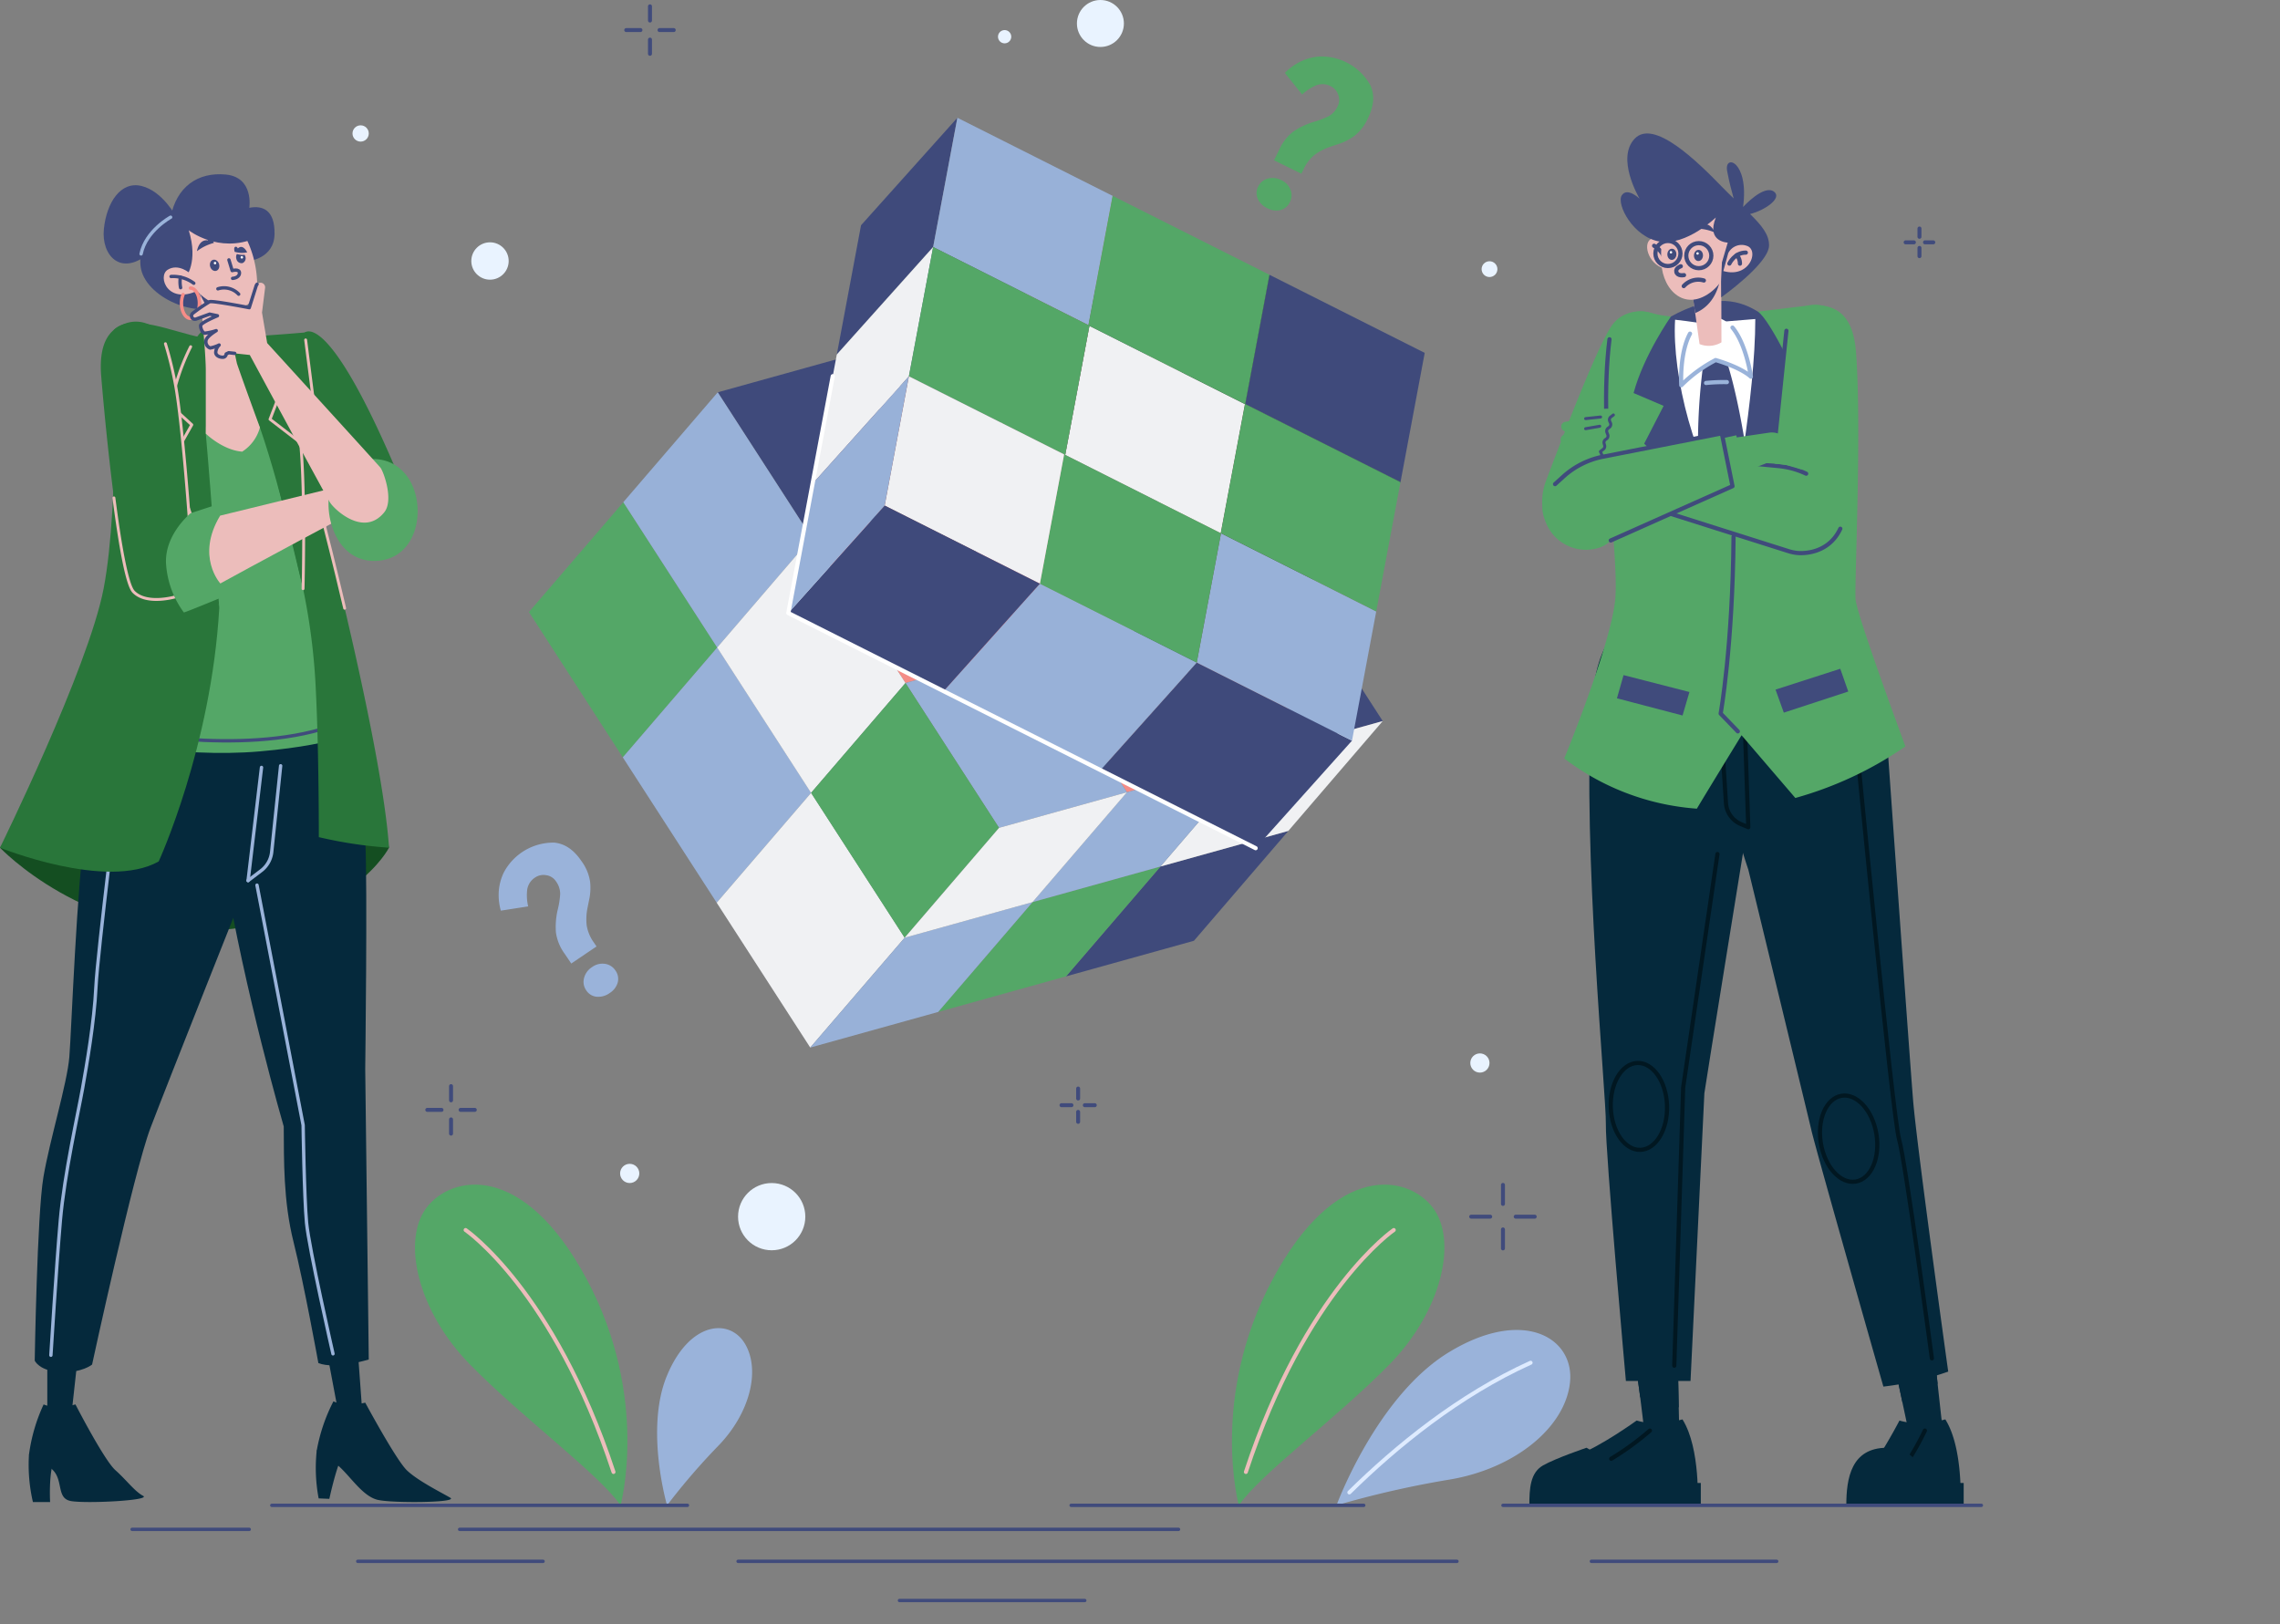 <svg xmlns="http://www.w3.org/2000/svg" xmlns:xlink="http://www.w3.org/1999/xlink" width="574" height="409" viewBox="0 0 574 409">
  <rect x="0" y="0" width="574" height="409" fill="#808080" stroke="none"/>
  <defs>
    <clipPath id="clip-path">
      <rect id="Rectangle_5697" data-name="Rectangle 5697" width="574" height="409" transform="translate(136 1070)" fill="#fff" stroke="#707070" stroke-width="1"/>
    </clipPath>
  </defs>
  <g id="Mask_Group_549" data-name="Mask Group 549" transform="translate(-136 -1070)" clip-path="url(#clip-path)">
    <g id="Solving_Problem" data-name="Solving Problem" transform="translate(109.05 990.6)">
      <g id="PLANTS" transform="translate(131.421 377.687)">
        <g id="Group_17960" data-name="Group 17960">
          <g id="Group_17956" data-name="Group 17956" transform="translate(231.998 36.595)">
            <path id="Path_9045" data-name="Path 9045" d="M395.311,490.179a242.585,242.585,0,0,1,28.491-6.49c16.458-2.764,29.073-13.131,30.288-24.416s-11.758-19.081-30.535-7.606C405.364,462.784,395.311,490.179,395.311,490.179Z" transform="translate(-395.311 -446.024)" fill="#9ab3da"/>
            <path id="Path_9046" data-name="Path 9046" d="M398.847,487.715c11.855-11.662,27.58-24.485,45.642-32.663" transform="translate(-395.617 -446.805)" fill="none" stroke="#deebff" stroke-linecap="round" stroke-linejoin="round" stroke-miterlimit="10" stroke-width="1"/>
          </g>
          <g id="Group_17957" data-name="Group 17957" transform="translate(205.681)">
            <path id="Path_9047" data-name="Path 9047" d="M368.226,486.71S360.8,459.6,376.739,429.8,410.8,403.5,417.076,411.762s2.3,26.019-11,39.547S373.685,478.809,368.226,486.71Z" transform="translate(-366.5 -405.96)" fill="#54a767"/>
            <path id="Path_9048" data-name="Path 9048" d="M407.57,418.468s-22.132,15.1-37.236,60.93" transform="translate(-366.832 -407.043)" fill="none" stroke="#ecbdbb" stroke-linecap="round" stroke-linejoin="round" stroke-miterlimit="10" stroke-width="1"/>
          </g>
          <g id="Group_17958" data-name="Group 17958" transform="translate(60.962 36.136)">
            <path id="Path_9049" data-name="Path 9049" d="M210.564,490.135A164.828,164.828,0,0,1,223.52,475.09c7.881-8.153,10.594-18.911,6.7-25.57s-14.128-5.686-19.762,8.165C205.005,471.1,210.564,490.135,210.564,490.135Z" transform="translate(-208.063 -445.521)" fill="#9ab3da"/>
          </g>
          <g id="Group_17959" data-name="Group 17959">
            <path id="Path_9050" data-name="Path 9050" d="M193.081,486.71s7.423-27.11-8.512-56.912S150.5,403.5,144.231,411.762s-2.3,26.019,11,39.547S187.622,478.809,193.081,486.71Z" transform="translate(-141.323 -405.96)" fill="#54a767"/>
            <path id="Path_9051" data-name="Path 9051" d="M155.278,418.468s22.132,15.1,37.236,60.93" transform="translate(-142.532 -407.043)" fill="none" stroke="#ecbdbb" stroke-linecap="round" stroke-linejoin="round" stroke-miterlimit="10" stroke-width="1"/>
          </g>
        </g>
      </g>
      <g id="RUBIK_x27_S_CUBE" transform="translate(160.113 109.054)">
        <g id="Group_17964" data-name="Group 17964">
          <g id="Group_17962" data-name="Group 17962" transform="translate(0 42.244)">
            <g id="Group_17961" data-name="Group 17961">
              <path id="Path_9052" data-name="Path 9052" d="M220.147,254.421l-23.775,27.667-23.636-36.6,23.775-27.668Z" transform="translate(-172.735 -163.281)" fill="#54a767"/>
              <path id="Path_9053" data-name="Path 9053" d="M292.167,167.937l23.6,36.535-32.141,8.947-23.6-36.535Z" transform="translate(-180.292 -158.962)" fill="#f2f3f5"/>
              <path id="Path_9054" data-name="Path 9054" d="M280.568,214.269l-23.59-36.533-32.206,8.958,23.639,36.6,32.2-8.967.058-.086Z" transform="translate(-177.24 -159.811)" fill="#3f4a7b"/>
              <path id="Path_9055" data-name="Path 9055" d="M351.1,194.7l-23.629-36.592-32.255,8.977,23.6,36.533-.507.141.6-.092Z" transform="translate(-183.339 -158.112)" fill="#3f4a7b"/>
              <path id="Path_9056" data-name="Path 9056" d="M246.154,224.144l-23.775,27.667-23.636-36.6,23.775-27.668Z" transform="translate(-174.987 -160.66)" fill="#98b1d8"/>
            </g>
            <path id="Path_9057" data-name="Path 9057" d="M246.017,294.483,222.241,322.15l-23.636-36.6,23.775-27.668Z" transform="translate(-174.975 -166.75)" fill="#98b1d8"/>
            <path id="Path_9058" data-name="Path 9058" d="M271.812,334.424l-23.775,27.668-23.555-36.473,23.775-27.667Z" transform="translate(-177.215 -170.219)" fill="#f0f1f3"/>
            <path id="Path_9059" data-name="Path 9059" d="M379.217,238.238l23.555,36.472-32.2,8.962L347.021,247.2Z" transform="translate(-187.824 -165.049)" fill="#3f4a7b"/>
            <path id="Path_9060" data-name="Path 9060" d="M314.984,207.148l32.252-8.978,23.636,36.6-32.2,8.962L362.231,280.2l-32.2,8.962L306.48,252.693l-32.2,8.964-23.636-36.6,32.2-8.964,23.6,36.535,32.141-8.947Z" transform="translate(-179.48 -161.58)" fill="#f48c87"/>
            <path id="Path_9061" data-name="Path 9061" d="M318.037,208l23.6,36.535-32.141,8.947-23.6-36.535Z" transform="translate(-182.532 -162.431)" fill="#98b1d8"/>
            <path id="Path_9062" data-name="Path 9062" d="M272.024,264.206l-23.775,27.667-23.636-36.6,23.775-27.668Z" transform="translate(-177.226 -164.128)" fill="#f0f1f3"/>
            <path id="Path_9063" data-name="Path 9063" d="M308.72,257.861l23.555,36.472-32.2,8.964-23.555-36.472Z" transform="translate(-181.72 -166.748)" fill="#98b1d8"/>
            <path id="Path_9064" data-name="Path 9064" d="M297.82,304.147l-23.775,27.668-23.555-36.472,23.775-27.667Z" transform="translate(-179.467 -167.597)" fill="#54a767"/>
            <path id="Path_9065" data-name="Path 9065" d="M376.744,308.444l-23.776,27.668-32.2,8.962,23.775-27.668Z" transform="translate(-185.552 -171.127)" fill="#3f4a7b"/>
            <path id="Path_9066" data-name="Path 9066" d="M341.5,318.255,317.72,345.923l-32.2,8.962L309.3,327.218Z" transform="translate(-182.5 -171.976)" fill="#54a767"/>
            <path id="Path_9067" data-name="Path 9067" d="M306.247,328.067l-23.775,27.668-32.2,8.964,23.775-27.668Z" transform="translate(-179.448 -172.826)" fill="#98b1d8"/>
            <path id="Path_9068" data-name="Path 9068" d="M402.751,278.167l-23.776,27.668-32.2,8.962,23.775-27.668Z" transform="translate(-187.803 -168.506)" fill="#f0f1f3"/>
            <path id="Path_9069" data-name="Path 9069" d="M367.5,287.978l-23.775,27.668-32.2,8.962,23.775-27.668Z" transform="translate(-184.752 -169.355)" fill="#98b1d8"/>
            <path id="Path_9070" data-name="Path 9070" d="M332.254,297.79,308.48,325.458l-32.2,8.964,23.775-27.668Z" transform="translate(-181.699 -170.205)" fill="#f0f1f3"/>
          </g>
          <g id="Group_17963" data-name="Group 17963" transform="translate(65.3)">
            <path id="Path_9071" data-name="Path 9071" d="M376.261,155.147l39.082,19.665-6.1,32.547-39.082-19.666Z" transform="translate(-255.127 -115.611)" fill="#3f4a7b"/>
            <path id="Path_9072" data-name="Path 9072" d="M367.858,187.694l-24.251,27.064,6.1-32.547,24.252-27.064Z" transform="translate(-252.829 -115.611)" fill="#21263f"/>
            <path id="Path_9073" data-name="Path 9073" d="M406.94,210.445l-24.251,27.064-39.082-19.666,24.251-27.064Z" transform="translate(-252.829 -118.696)" fill="#272e4b"/>
            <path id="Path_9074" data-name="Path 9074" d="M364.062,188.936,339.81,216l-39.149-19.7,24.251-27.064Z" transform="translate(-249.111 -116.831)" fill="#965653"/>
            <path id="Path_9075" data-name="Path 9075" d="M324.627,165.94,300.376,193l6.1-32.547,24.252-27.064Z" transform="translate(-249.086 -113.728)" fill="#f48c87"/>
            <path id="Path_9076" data-name="Path 9076" d="M281.841,144.411,257.59,171.476l6.1-32.547,24.251-27.064Z" transform="translate(-245.382 -111.864)" fill="#3f4a7b"/>
            <path id="Path_9077" data-name="Path 9077" d="M290.244,111.864l39.082,19.666-6.1,32.547L284.14,144.411Z" transform="translate(-247.68 -111.864)" fill="#98b1d8"/>
            <path id="Path_9078" data-name="Path 9078" d="M320.923,167.161l-24.251,27.064L257.59,174.56,281.841,147.5Z" transform="translate(-245.382 -114.949)" fill="#5e6d85"/>
            <path id="Path_9079" data-name="Path 9079" d="M400.258,246.076l-24.252,27.064-39.082-19.665,24.252-27.064Z" transform="translate(-252.25 -121.781)" fill="#965653"/>
            <path id="Path_9080" data-name="Path 9080" d="M361.1,223.294,336.85,250.358l6.093-32.49L367.195,190.8Z" transform="translate(-252.244 -118.698)" fill="#f48c87"/>
            <path id="Path_9081" data-name="Path 9081" d="M357.392,224.506,333.14,251.571l-39.149-19.7,24.251-27.064Z" transform="translate(-248.533 -119.911)" fill="#939495"/>
            <path id="Path_9082" data-name="Path 9082" d="M326.634,169.237l39.149,19.7-6.093,32.49-39.15-19.7Z" transform="translate(-250.832 -116.831)" fill="#f0f1f3"/>
            <path id="Path_9083" data-name="Path 9083" d="M318.242,201.727l-24.251,27.064,6.093-32.49,24.251-27.064Z" transform="translate(-248.533 -116.831)" fill="#7c7c7d"/>
            <path id="Path_9084" data-name="Path 9084" d="M314.24,202.793l-24.251,27.064-39.082-19.665,24.251-27.064Z" transform="translate(-244.803 -118.034)" fill="#965653"/>
            <path id="Path_9085" data-name="Path 9085" d="M275.159,180.043l-24.251,27.064,6.1-32.547L281.263,147.5Z" transform="translate(-244.803 -114.949)" fill="#f0f1f3"/>
            <path id="Path_9086" data-name="Path 9086" d="M393.574,281.715l-24.252,27.064-39.081-19.665,24.251-27.064Z" transform="translate(-251.671 -124.867)" fill="#3f4a7b"/>
            <path id="Path_9087" data-name="Path 9087" d="M354.493,258.964l-24.251,27.064,6.1-32.553L360.6,226.411Z" transform="translate(-251.671 -121.781)" fill="#4f5c70"/>
            <path id="Path_9088" data-name="Path 9088" d="M362.9,226.411l39.081,19.665-6.105,32.553-39.082-19.665Z" transform="translate(-253.97 -121.781)" fill="#98b1d8"/>
            <path id="Path_9089" data-name="Path 9089" d="M350.75,260.166,326.5,287.231,287.01,267.36,311.261,240.3Z" transform="translate(-247.929 -122.983)" fill="#98b1d8"/>
            <path id="Path_9090" data-name="Path 9090" d="M311.261,237.211,287.01,264.275l6.105-32.553,24.251-27.064Z" transform="translate(-247.929 -119.898)" fill="#f48c87"/>
            <path id="Path_9091" data-name="Path 9091" d="M322.643,165.94l6.1-32.547,39.489,19.87-6.1,32.547,39.082,19.666-6.1,32.547-39.081-19.665-6.105,32.553-39.488-19.87,6.1-32.553-39.082-19.665,6.1-32.547Zm39.41,19.893-39.149-19.7-6.093,32.49,39.15,19.7,6.093-32.49" transform="translate(-247.102 -113.728)" fill="#54a767"/>
            <path id="Path_9092" data-name="Path 9092" d="M276.879,183.128l39.082,19.665-6.1,32.553-39.081-19.666Z" transform="translate(-246.523 -118.034)" fill="#f0f1f3"/>
            <path id="Path_9093" data-name="Path 9093" d="M307.557,238.432,283.306,265.5l-39.082-19.666,24.251-27.064Z" transform="translate(-244.224 -121.119)" fill="#3f4a7b"/>
            <path id="Path_9094" data-name="Path 9094" d="M268.476,215.681l-24.251,27.064,6.1-32.553,24.251-27.064Z" transform="translate(-244.224 -118.034)" fill="#98b1d8"/>
          </g>
          <path id="Path_9095" data-name="Path 9095" d="M361.875,301.944l-117.651-59.2L255.409,183.1" transform="translate(-178.924 -118.031)" fill="none" stroke="#fff" stroke-linecap="round" stroke-linejoin="round" stroke-miterlimit="10" stroke-width="1.051"/>
        </g>
      </g>
      <g id="ORNAMENT_13" transform="translate(212.761 377.285)">
        <circle id="Ellipse_7" data-name="Ellipse 7" cx="8.465" cy="8.465" r="8.465" fill="#e9f3ff"/>
      </g>
      <g id="ORNAMENT_12" transform="translate(183.063 372.448)">
        <circle id="Ellipse_8" data-name="Ellipse 8" cx="2.418" cy="2.418" r="2.418" fill="#e9f3ff"/>
      </g>
      <g id="ORNAMENT_11" transform="translate(397.104 344.642)">
        <circle id="Ellipse_9" data-name="Ellipse 9" cx="2.418" cy="2.418" r="2.418" fill="#e9f3ff"/>
      </g>
      <g id="ORNAMENT_10" transform="translate(298.071 79.401)">
        <circle id="Ellipse_10" data-name="Ellipse 10" cx="5.912" cy="5.912" r="5.912" fill="#e9f3ff"/>
      </g>
      <g id="ORNAMENT_9" transform="translate(399.953 145.181)">
        <circle id="Ellipse_11" data-name="Ellipse 11" cx="1.988" cy="1.988" r="1.988" fill="#e9f3ff"/>
      </g>
      <g id="ORNAMENT_8" transform="translate(278.198 86.972)">
        <circle id="Ellipse_12" data-name="Ellipse 12" cx="1.671" cy="1.671" r="1.671" fill="#e9f3ff"/>
      </g>
      <g id="ORNAMENT_7" transform="translate(145.605 140.415)">
        <circle id="Ellipse_13" data-name="Ellipse 13" cx="4.703" cy="4.703" r="4.703" fill="#e9f3ff"/>
      </g>
      <g id="ORNAMENT_6" transform="translate(184.608 80.993)">
        <g id="Group_17965" data-name="Group 17965">
          <line id="Line_1" data-name="Line 1" y2="3.578" transform="translate(5.979)" fill="none" stroke="#404b7c" stroke-linecap="round" stroke-linejoin="round" stroke-miterlimit="10" stroke-width="1"/>
          <line id="Line_2" data-name="Line 2" x1="3.578" transform="translate(8.38 5.979)" fill="none" stroke="#404b7c" stroke-linecap="round" stroke-linejoin="round" stroke-miterlimit="10" stroke-width="1"/>
          <line id="Line_3" data-name="Line 3" y1="3.578" transform="translate(5.979 8.38)" fill="none" stroke="#404b7c" stroke-linecap="round" stroke-linejoin="round" stroke-miterlimit="10" stroke-width="1"/>
          <line id="Line_4" data-name="Line 4" x2="3.578" transform="translate(0 5.979)" fill="none" stroke="#404b7c" stroke-linecap="round" stroke-linejoin="round" stroke-miterlimit="10" stroke-width="1"/>
        </g>
      </g>
      <g id="ORNAMENT_5" transform="translate(294.186 353.493)">
        <g id="Group_17966" data-name="Group 17966">
          <line id="Line_5" data-name="Line 5" y2="2.507" transform="translate(4.19)" fill="none" stroke="#404b7c" stroke-linecap="round" stroke-linejoin="round" stroke-miterlimit="10" stroke-width="1"/>
          <line id="Line_6" data-name="Line 6" x1="2.507" transform="translate(5.873 4.19)" fill="none" stroke="#404b7c" stroke-linecap="round" stroke-linejoin="round" stroke-miterlimit="10" stroke-width="1"/>
          <line id="Line_7" data-name="Line 7" y1="2.507" transform="translate(4.19 5.873)" fill="none" stroke="#404b7c" stroke-linecap="round" stroke-linejoin="round" stroke-miterlimit="10" stroke-width="1"/>
          <line id="Line_8" data-name="Line 8" x2="2.507" transform="translate(0 4.19)" fill="none" stroke="#404b7c" stroke-linecap="round" stroke-linejoin="round" stroke-miterlimit="10" stroke-width="1"/>
        </g>
      </g>
      <g id="ORNAMENT_4" transform="translate(134.523 352.883)">
        <g id="Group_17967" data-name="Group 17967">
          <line id="Line_9" data-name="Line 9" y2="3.578" transform="translate(5.979)" fill="none" stroke="#404b7c" stroke-linecap="round" stroke-linejoin="round" stroke-miterlimit="10" stroke-width="1"/>
          <line id="Line_10" data-name="Line 10" x1="3.578" transform="translate(8.38 5.979)" fill="none" stroke="#404b7c" stroke-linecap="round" stroke-linejoin="round" stroke-miterlimit="10" stroke-width="1"/>
          <line id="Line_11" data-name="Line 11" y1="3.578" transform="translate(5.979 8.38)" fill="none" stroke="#404b7c" stroke-linecap="round" stroke-linejoin="round" stroke-miterlimit="10" stroke-width="1"/>
          <line id="Line_12" data-name="Line 12" x2="3.578" transform="translate(0 5.979)" fill="none" stroke="#404b7c" stroke-linecap="round" stroke-linejoin="round" stroke-miterlimit="10" stroke-width="1"/>
        </g>
      </g>
      <g id="ORNAMENT_3" transform="translate(397.33 377.754)">
        <g id="Group_17968" data-name="Group 17968">
          <line id="Line_13" data-name="Line 13" y2="4.785" transform="translate(7.996)" fill="none" stroke="#404b7c" stroke-linecap="round" stroke-linejoin="round" stroke-miterlimit="10" stroke-width="1"/>
          <line id="Line_14" data-name="Line 14" x1="4.785" transform="translate(11.206 7.996)" fill="none" stroke="#404b7c" stroke-linecap="round" stroke-linejoin="round" stroke-miterlimit="10" stroke-width="1"/>
          <line id="Line_15" data-name="Line 15" y1="4.785" transform="translate(7.996 11.206)" fill="none" stroke="#404b7c" stroke-linecap="round" stroke-linejoin="round" stroke-miterlimit="10" stroke-width="1"/>
          <line id="Line_16" data-name="Line 16" x2="4.785" transform="translate(0 7.996)" fill="none" stroke="#404b7c" stroke-linecap="round" stroke-linejoin="round" stroke-miterlimit="10" stroke-width="1"/>
        </g>
      </g>
      <g id="ORNAMENT_2" transform="translate(506.704 136.943)">
        <g id="Group_17969" data-name="Group 17969">
          <line id="Line_17" data-name="Line 17" y2="2.082" transform="translate(3.479)" fill="none" stroke="#404b7c" stroke-linecap="round" stroke-linejoin="round" stroke-miterlimit="10" stroke-width="1"/>
          <line id="Line_18" data-name="Line 18" x1="2.082" transform="translate(4.875 3.479)" fill="none" stroke="#404b7c" stroke-linecap="round" stroke-linejoin="round" stroke-miterlimit="10" stroke-width="1"/>
          <line id="Line_19" data-name="Line 19" y1="2.082" transform="translate(3.479 4.876)" fill="none" stroke="#404b7c" stroke-linecap="round" stroke-linejoin="round" stroke-miterlimit="10" stroke-width="1"/>
          <line id="Line_20" data-name="Line 20" x2="2.082" transform="translate(0 3.479)" fill="none" stroke="#404b7c" stroke-linecap="round" stroke-linejoin="round" stroke-miterlimit="10" stroke-width="1"/>
        </g>
      </g>
      <g id="ORNAMENT_1" transform="translate(115.693 110.957)">
        <circle id="Ellipse_14" data-name="Ellipse 14" cx="2.049" cy="2.049" r="2.049" fill="#e9f3ff"/>
      </g>
      <g id="QUESTION_MARK_2" transform="translate(152.497 291.527)">
        <g id="Group_17970" data-name="Group 17970">
          <path id="Path_9096" data-name="Path 9096" d="M181.041,339.706a11.913,11.913,0,0,1-2.241-5.47,19.121,19.121,0,0,1,.409-5.471,21.477,21.477,0,0,0,.667-4.156,5.313,5.313,0,0,0-1.031-3.144,3.5,3.5,0,0,0-2.5-1.589,3.733,3.733,0,0,0-2.712.542,4.4,4.4,0,0,0-2.051,3.039,12.034,12.034,0,0,0,.24,4.274l-6.885,1.074a14.4,14.4,0,0,1-.544-4.329,12.956,12.956,0,0,1,1.338-5.371,14.117,14.117,0,0,1,12.617-7.432q3.981.356,6.867,4.628a11.619,11.619,0,0,1,2.2,5.266,14.231,14.231,0,0,1-.167,4.115q-.367,1.807-.472,2.339a14.588,14.588,0,0,0-.231,4.457,10.16,10.16,0,0,0,1.837,4.385l.646.956-6.361,4.3Zm8.006,10.775a3.52,3.52,0,0,1-2.626-1.635,3.674,3.674,0,0,1-.529-3.084,4.638,4.638,0,0,1,2.015-2.751,4.437,4.437,0,0,1,3.258-.811,3.745,3.745,0,0,1,2.619,1.672,3.594,3.594,0,0,1,.583,3.016,4.628,4.628,0,0,1-2.039,2.667A4.836,4.836,0,0,1,189.047,350.481Z" transform="translate(-164.397 -311.633)" fill="#9ab3da"/>
        </g>
      </g>
      <g id="QUESTION_MARK_1" transform="translate(343.294 93.589)">
        <g id="Group_17971" data-name="Group 17971">
          <path id="Path_9097" data-name="Path 9097" d="M378.949,118.5a11.913,11.913,0,0,1,3.631-4.664,19.123,19.123,0,0,1,4.95-2.367,21.474,21.474,0,0,0,3.937-1.489,5.313,5.313,0,0,0,2.215-2.458,3.5,3.5,0,0,0,.138-2.955A3.733,3.733,0,0,0,392,102.48a4.4,4.4,0,0,0-3.657-.268,12.034,12.034,0,0,0-3.588,2.333L380.4,99.106a14.4,14.4,0,0,1,3.485-2.625,12.957,12.957,0,0,1,5.325-1.511,14.117,14.117,0,0,1,12.723,7.249q1.671,3.631-.6,8.259a11.619,11.619,0,0,1-3.474,4.527,14.23,14.23,0,0,1-3.653,1.9q-1.75.581-2.264.754a14.588,14.588,0,0,0-3.982,2.016,10.161,10.161,0,0,0-2.891,3.774l-.508,1.036-6.892-3.382Zm-5.366,12.3a3.52,3.52,0,0,1,.113-3.092,3.674,3.674,0,0,1,2.412-1.993,4.638,4.638,0,0,1,3.388.38,4.437,4.437,0,0,1,2.324,2.423,3.745,3.745,0,0,1-.148,3.1,3.594,3.594,0,0,1-2.326,2.006,4.628,4.628,0,0,1-3.328-.442A4.836,4.836,0,0,1,373.583,130.8Z" transform="translate(-373.278 -94.933)" fill="#54a767"/>
        </g>
      </g>
      <g id="WOMAN_BACK_SHIRT" transform="translate(26.95 255.424)">
        <path id="Path_9098" data-name="Path 9098" d="M26.95,309.529s21.781,23.023,55.2,20.713,42.734-20.713,42.734-20.713L116.8,272.108l-68.028,8.656Z" transform="translate(-26.95 -272.108)" fill="#144e21"/>
      </g>
      <g id="WOMAN_RIGHT_LEG_1_" transform="translate(80.962 247.267)">
        <g id="Group_17975" data-name="Group 17975" transform="translate(0)">
          <g id="Group_17973" data-name="Group 17973" transform="translate(25.467 173.565)">
            <path id="Path_9099" data-name="Path 9099" d="M124.946,453.225l.975,13.317a8.225,8.225,0,0,1-6.187-.225l-2.467-13.123Z" transform="translate(-114.249 -453.194)" fill="#05293c"/>
            <g id="Group_17972" data-name="Group 17972" transform="translate(0 11.411)">
              <path id="Path_9100" data-name="Path 9100" d="M114.205,479.266a41.314,41.314,0,0,0,.5,11.909l2.693.114s1.537-7.2,3.058-10.371S115.633,476.475,114.205,479.266Z" transform="translate(-113.963 -466.728)" fill="#05293c"/>
              <path id="Path_9101" data-name="Path 9101" d="M118.456,465.686s2.862,1.585,8,.338c0,0,7.718,14.352,10.457,17.011s8.854,5.691,10.959,6.936-14.393,1.4-18.211.542-6.844-5.838-9.965-8.59a21.49,21.49,0,0,0-5.47-3.7A43.533,43.533,0,0,1,118.456,465.686Z" transform="translate(-113.986 -465.686)" fill="#05293c"/>
            </g>
          </g>
          <g id="Group_17974" data-name="Group 17974">
            <path id="Path_9102" data-name="Path 9102" d="M115.434,270.661s8.024,25.5,8.6,36.361-.019,57.446-.019,57.446l.89,73.156s-8.416,2.613-12.686.9c0,0-3.626-20.042-6.238-30.435s-2.417-20.649-2.48-29.13c0,0-9.933-34.188-14.909-64.77s-2.834-48.043,8.962-50.587S115.434,270.661,115.434,270.661Z" transform="translate(-86.081 -263.178)" fill="#05293c"/>
            <path id="Path_9103" data-name="Path 9103" d="M116.912,441.413s-6.058-26.579-6.657-33.021-.859-24.552-.859-24.552L97.782,323.4" transform="translate(-87.094 -268.391)" fill="none" stroke="#9ab3da" stroke-linecap="round" stroke-linejoin="round" stroke-miterlimit="10" stroke-width="0.847"/>
          </g>
        </g>
      </g>
      <g id="WOMAN_LEFT_LEG" transform="translate(34.124 249.565)">
        <g id="Group_17980" data-name="Group 17980" transform="translate(0)">
          <g id="Group_17977" data-name="Group 17977" transform="translate(0 171.063)">
            <path id="Path_9104" data-name="Path 9104" d="M47.611,453.894l-1.464,13.321a6.158,6.158,0,0,1-6.16,0V452.97Z" transform="translate(-35.253 -452.97)" fill="#05293c"/>
            <g id="Group_17976" data-name="Group 17976" transform="translate(0 12.397)">
              <path id="Path_9105" data-name="Path 9105" d="M34.919,480.293a41.314,41.314,0,0,0,1,11.877h4.326s-.4-7.257.987-10.491S36.228,477.444,34.919,480.293Z" transform="translate(-34.804 -467.588)" fill="#05293c"/>
              <path id="Path_9106" data-name="Path 9106" d="M38.626,466.542s2.926,1.463,8.008,0c0,0,7.2,14.014,10.052,16.555s4.823,5.313,6.979,6.468-14.322,2-18.172,1.309-1.708-5.544-4.942-8.162a21.49,21.49,0,0,0-5.621-3.465A43.533,43.533,0,0,1,38.626,466.542Z" transform="translate(-34.815 -466.542)" fill="#05293c"/>
            </g>
          </g>
          <g id="Group_17979" data-name="Group 17979" transform="translate(1.567)">
            <path id="Path_9107" data-name="Path 9107" d="M93.546,290.206l-3.307,27.054S69.891,368.4,65.663,379.535s-14.7,59.583-14.7,59.583-2.569,2.149-7.952,1.893-6.492-2.887-6.492-2.887.59-36.819,2.193-46.224,5.973-23.536,6.521-30.216,1.827-43.389,4.165-58.541,10.6-38.3,27.1-37.425S94.86,279.454,93.546,290.206Z" transform="translate(-36.52 -265.694)" fill="#05293c"/>
            <path id="Path_9108" data-name="Path 9108" d="M58.444,291.867s-5.712,45.672-6.128,54.44S50,365.931,48.943,371.893s-4.567,21.521-5.583,33.19-2.382,33.959-2.382,33.959" transform="translate(-36.906 -267.96)" fill="none" stroke="#9ab3da" stroke-linecap="round" stroke-linejoin="round" stroke-miterlimit="10" stroke-width="0.847"/>
            <g id="Group_17978" data-name="Group 17978" transform="translate(53.719 22.662)">
              <path id="Path_9109" data-name="Path 9109" d="M103.524,290.5l-2.252,21.7a6.781,6.781,0,0,1-2.645,4.7l-3.3,2.5" transform="translate(-95.331 -290.504)" fill="none" stroke="#9ab3da" stroke-linecap="round" stroke-linejoin="round" stroke-miterlimit="10" stroke-width="0.847"/>
              <line id="Line_21" data-name="Line 21" x1="3.375" y2="28.496" transform="translate(0 0.407)" fill="none" stroke="#9ab3da" stroke-linecap="round" stroke-linejoin="round" stroke-miterlimit="10" stroke-width="0.847"/>
            </g>
          </g>
        </g>
      </g>
      <g id="WOMAN_UPPER_ARM" transform="translate(101.747 162.841)">
        <g id="Group_17981" data-name="Group 17981" transform="translate(0)">
          <path id="Path_9110" data-name="Path 9110" d="M110.435,171.32s5.4-7.877,23.589,34.948l3.149,8.215a10.179,10.179,0,0,1-.006,7.621c-1.6,3.753-5.3,5.929-10.239,5.847a6.762,6.762,0,0,1-1.086-.1c-3.884-.706-7.949-7.343-13.9-24.693A56.049,56.049,0,0,1,110.435,171.32Z" transform="translate(-108.837 -170.75)" fill="#29763a"/>
        </g>
      </g>
      <g id="WOMAN_BODY" transform="translate(26.95 160.71)">
        <g id="Group_17985" data-name="Group 17985">
          <g id="Group_17982" data-name="Group 17982" transform="translate(21.684 4.279)">
            <path id="Path_9111" data-name="Path 9111" d="M84.2,173.1,67.341,187.77s-17.325,85.7-16.632,85.7,22.96,5.058,43.735,3.234c21.332-1.873,25.353-5.747,25.353-5.747l-11.108-58.932-2.194-27.257Z" transform="translate(-50.689 -173.101)" fill="#54a767"/>
            <path id="Path_9112" data-name="Path 9112" d="M61.585,280.846s34.285,6.727,55.69-2.975" transform="translate(-51.632 -182.172)" fill="none" stroke="#404b7c" stroke-linecap="round" stroke-linejoin="round" stroke-miterlimit="10" stroke-width="0.847"/>
          </g>
          <path id="Path_9113" data-name="Path 9113" d="M82.148,240.262C80.143,275.216,66.9,304.017,66.9,304.017c-13.093,7.392-39.953-3.465-39.953-3.465s22.183-45.033,26.086-65.218c4.193-21.685,2.593-65.184,2.593-65.184,4.456-4.3,14.934.589,21.918,1.894-.416,4.315-1.95,22.176-.407,34.954C78.914,221.625,82.148,240.262,82.148,240.262Z" transform="translate(-26.95 -168.416)" fill="#29763a"/>
          <g id="Group_17983" data-name="Group 17983" transform="translate(59.241 2.368)">
            <path id="Path_9114" data-name="Path 9114" d="M91.806,172.269s8.47-.423,17.938-1.26l1.7,17.042s4.851,16.17,5.082,19.057-2.194,12.936-2.194,12.936,14.553,56.247,16.17,80.733a109.073,109.073,0,0,1-17.671-2.656s.038-20.982-.731-36.536a159.824,159.824,0,0,0-3.234-26.025S100.083,198.907,98,191.207,91.806,172.269,91.806,172.269Z" transform="translate(-91.806 -171.008)" fill="#29763a"/>
            <path id="Path_9115" data-name="Path 9115" d="M111.19,173.1l1.929,15.13s4.851,16.17,5.082,19.057-2.194,12.936-2.194,12.936,2.213,8.553,5.009,20.441" transform="translate(-93.484 -171.19)" fill="none" stroke="#ecbdbb" stroke-linecap="round" stroke-linejoin="round" stroke-miterlimit="10" stroke-width="0.727"/>
          </g>
          <g id="Group_17984" data-name="Group 17984" transform="translate(43.071 0.55)">
            <path id="Path_9116" data-name="Path 9116" d="M84.537,169.09c-4.655.729-8.7,11.088-10.433,20.251l5.217,4.774-5.217,9.24s7.815,19.558,12.127,36.959c0,0-2-28.335-3.388-43.966.27-16.054,7.661-16.639,13.629-1.54,5.775,16.709,10.857,40.578,10.857,40.578s.616-23.87-.616-36.728l-7.7-5.929,2.31-6.006S93.391,167.7,84.537,169.09Z" transform="translate(-74.103 -169.018)" fill="#29763a"/>
            <path id="Path_9117" data-name="Path 9117" d="M109.275,235.969s.616-23.87-.616-36.728l-7.7-5.929,2.31-6.006a57.733,57.733,0,0,0-6.678-11.555" transform="translate(-76.05 -169.601)" fill="none" stroke="#ecbdbb" stroke-linecap="round" stroke-linejoin="round" stroke-miterlimit="10" stroke-width="0.727"/>
            <path id="Path_9118" data-name="Path 9118" d="M79.034,174.975A53.815,53.815,0,0,0,74.1,189.857l5.217,4.774L74.1,203.87s5.967,14.932,10.35,30.311" transform="translate(-74.103 -169.534)" fill="none" stroke="#ecbdbb" stroke-linecap="round" stroke-linejoin="round" stroke-miterlimit="10" stroke-width="0.727"/>
          </g>
        </g>
      </g>
      <g id="WOMAN_HAIR" transform="translate(53.036 123.272)">
        <g id="Group_17986" data-name="Group 17986">
          <path id="Path_9119" data-name="Path 9119" d="M73.764,138.4s-3.349-6.41-8.662-7.738-8.836,4.158-9.529,10.8,4.257,12.27,11.608,5.948C72.955,142.441,73.764,138.4,73.764,138.4Z" transform="translate(-55.508 -127.692)" fill="#404b7c"/>
          <path id="Path_9120" data-name="Path 9120" d="M73.253,138.252s-8.489,4.62-7.565,12.358,14.437,13.744,21.714,9.355,5.486-10.684,5.486-10.684,6.41-.577,6.526-6.757-3.061-7.276-6.352-6.641c0,0,1.213-7.681-5.89-8.374S74.7,130.629,73.253,138.252Z" transform="translate(-56.384 -127.43)" fill="#404b7c"/>
          <path id="Path_9121" data-name="Path 9121" d="M73.272,139.277s-6.24,3.4-7.438,9.242" transform="translate(-56.402 -128.456)" fill="none" stroke="#9ab3da" stroke-linecap="round" stroke-linejoin="round" stroke-miterlimit="10" stroke-width="0.847"/>
        </g>
      </g>
      <g id="WOMAN_NECK" transform="translate(77.14 151.938)">
        <g id="Group_17987" data-name="Group 17987">
          <path id="Path_9122" data-name="Path 9122" d="M97.143,193.924A10.463,10.463,0,0,1,92.68,200c-4.925-.379-9.166-4.537-9.166-4.537V179.215c-.055-4.426-1.081-15.079-1.469-18.96-.092-.906-.148-1.441-.148-1.441l7.623,1.626s.166,3.594.48,7.6a56.047,56.047,0,0,0,1.368,9.794C92.606,181.525,97.143,193.924,97.143,193.924Z" transform="translate(-81.897 -158.813)" fill="#ecbdbb"/>
          <path id="Path_9123" data-name="Path 9123" d="M90,168.034c-4.389-1.358-6.736-4.906-7.955-7.78-.092-.906-.148-1.441-.148-1.441l7.623,1.626S89.687,164.034,90,168.034Z" transform="translate(-81.897 -158.813)" fill="#404b7c"/>
        </g>
      </g>
      <g id="WOMAN_HEAD" transform="translate(67.164 131.112)">
        <g id="Group_17990" data-name="Group 17990" transform="translate(0 0)">
          <path id="Path_9124" data-name="Path 9124" d="M92.324,143.074a27.012,27.012,0,0,1,3.523,12.358c.173,6.988-5.371,7.738-10.972,5.371s-9.067-10.395-9.067-10.395-2.541-6.93,2.137-10.106A10.126,10.126,0,0,1,92.324,143.074Z" transform="translate(-71.334 -136.223)" fill="#ecbdbb"/>
          <path id="Path_9125" data-name="Path 9125" d="M78.279,142.286s7.45,5.89,16.689,2.021c0,0-6.814-12.82-17.671-6.583s-5.659,15.015.231,16.4C77.528,154.125,80.762,150.314,78.279,142.286Z" transform="translate(-70.975 -136.013)" fill="#404b7c"/>
          <g id="Group_17989" data-name="Group 17989" transform="translate(1.009 15.635)">
            <g id="Group_17988" data-name="Group 17988">
              <path id="Path_9126" data-name="Path 9126" d="M81.435,158.552,78.7,154.625s-2.887-2.618-5.621-.924S73.235,163.057,81.435,158.552Z" transform="translate(-72.08 -153.131)" fill="#ecbdbb"/>
              <path id="Path_9127" data-name="Path 9127" d="M74.1,155.619a8.72,8.72,0,0,1,5.717,1.7" transform="translate(-72.255 -153.345)" fill="none" stroke="#404b7c" stroke-linecap="round" stroke-linejoin="round" stroke-miterlimit="10" stroke-width="0.847"/>
              <path id="Path_9128" data-name="Path 9128" d="M76.714,158.452a7.9,7.9,0,0,1-.058-2.641" transform="translate(-72.469 -153.363)" fill="none" stroke="#404b7c" stroke-linecap="round" stroke-linejoin="round" stroke-miterlimit="10" stroke-width="0.847"/>
            </g>
            <path id="Path_9129" data-name="Path 9129" d="M79.222,158.813c1.244,0,2.252,1.706,2.252,3.811s-1.008,3.811-2.252,3.811-2.252-1.706-2.252-3.811a5.77,5.77,0,0,1,.406-2.184" transform="translate(-72.503 -153.623)" fill="none" stroke="#f68d88" stroke-linecap="round" stroke-linejoin="round" stroke-miterlimit="10" stroke-width="0.847"/>
          </g>
        </g>
      </g>
      <g id="WOMAN_FACE" transform="translate(76.529 139.106)">
        <g id="Group_17993" data-name="Group 17993" transform="translate(0)">
          <path id="Path_9130" data-name="Path 9130" d="M81.228,148.314s.441-3.08,2.784-2.729c0,0-.143-.62.379-.806s1.114,1.443,1.114,1.443A11.973,11.973,0,0,0,81.228,148.314Z" transform="translate(-81.228 -144.764)" fill="#404b7c"/>
          <path id="Path_9131" data-name="Path 9131" d="M94.768,148.825s-1.037-2.239-2.35-.979c0,0-.2-.485-.56-.43-.617.095-.238,1.277-.238,1.277A6.275,6.275,0,0,0,94.768,148.825Z" transform="translate(-82.118 -144.994)" fill="#404b7c"/>
          <g id="Group_17991" data-name="Group 17991" transform="translate(2.924 5.389)">
            <ellipse id="Ellipse_15" data-name="Ellipse 15" cx="1.168" cy="1.444" rx="1.168" ry="1.444" transform="matrix(0.959, -0.282, 0.282, 0.959, 0, 0.659)" fill="#404b7c"/>
            <circle id="Ellipse_16" data-name="Ellipse 16" cx="0.311" cy="0.311" r="0.311" transform="translate(1.319 0.841)" fill="#fff"/>
          </g>
          <g id="Group_17992" data-name="Group 17992" transform="translate(9.864 4.24)">
            <path id="Path_9132" data-name="Path 9132" d="M93.625,151.712a1.317,1.317,0,0,1-1.524-1.055,1.554,1.554,0,0,1,.127-1.25,4.479,4.479,0,0,0,1.934.2,1.657,1.657,0,0,1,.176.4A1.324,1.324,0,0,1,93.625,151.712Z" transform="translate(-92.027 -149.407)" fill="#404b7c"/>
            <circle id="Ellipse_17" data-name="Ellipse 17" cx="0.311" cy="0.311" r="0.311" transform="translate(1.128 0.541)" fill="#fff"/>
          </g>
          <path id="Path_9133" data-name="Path 9133" d="M90.043,151.041l.817,2.7s1.944-.554,1.836.678c-.107,1.211-1.729,1.277-1.729,1.277" transform="translate(-81.991 -145.308)" fill="none" stroke="#404b7c" stroke-linecap="round" stroke-linejoin="round" stroke-miterlimit="10" stroke-width="0.847"/>
          <path id="Path_9134" data-name="Path 9134" d="M87.006,158.993a5.073,5.073,0,0,1,5.228,1.347" transform="translate(-81.728 -145.975)" fill="none" stroke="#404b7c" stroke-linecap="round" stroke-linejoin="round" stroke-miterlimit="10" stroke-width="0.847"/>
        </g>
      </g>
      <g id="WOMAN_RIGHT_LEG" transform="translate(52.325 160.366)">
        <g id="Group_17997" data-name="Group 17997">
          <g id="Group_17995" data-name="Group 17995">
            <g id="Group_17994" data-name="Group 17994">
              <path id="Path_9135" data-name="Path 9135" d="M71,173.618a7.756,7.756,0,0,0-9.514-5.274c-4.175,1.231-7.386,4.406-6.646,13.534,1.029,12.7,4.783,50.735,8.143,54.2s10.677,1.236,10.677,1.236,8.017-10.717,8.406-13.907a5.812,5.812,0,0,0-1.4-4.859l-3.615-.263s-1.7-24.184-3.46-33.994A93.552,93.552,0,0,0,71,173.618Z" transform="translate(-54.73 -168.04)" fill="#29763a"/>
              <path id="Path_9136" data-name="Path 9136" d="M58.347,212.971c1.487,11.529,3.266,21.9,4.946,23.635,3.36,3.462,10.677,1.236,10.677,1.236s8.017-10.718,8.406-13.907a5.812,5.812,0,0,0-1.4-4.859l-3.615-.263s-1.7-24.184-3.46-33.994a93.551,93.551,0,0,0-2.587-10.672" transform="translate(-55.043 -168.569)" fill="none" stroke="#ecbdbb" stroke-linecap="round" stroke-linejoin="round" stroke-miterlimit="10" stroke-width="0.727"/>
            </g>
            <path id="Path_9137" data-name="Path 9137" d="M78.905,220.617l8.2-2.681s4.056,2.862,3.769,9.934-4.349,14.03-4.349,14.03-9.376,3.873-9.334,3.7a23.148,23.148,0,0,1-4.439-11.751C71.987,226.22,78.905,220.617,78.905,220.617Z" transform="translate(-56.285 -172.36)" fill="#54a767"/>
          </g>
          <g id="Group_17996" data-name="Group 17996" transform="translate(27.3 40.644)">
            <path id="Path_9138" data-name="Path 9138" d="M87.369,220.761c-6.218,10.274.047,17.081.047,17.081,6.092-3.392,31.3-16.894,32.968-17.76.072-.037.618-7.546.618-7.546Z" transform="translate(-84.617 -212.536)" fill="#ecbdbb"/>
          </g>
        </g>
      </g>
      <g id="WOMANLEFT_ARM" transform="translate(75.176 150.591)">
        <g id="Group_17998" data-name="Group 17998" transform="translate(0)">
          <path id="Path_9139" data-name="Path 9139" d="M118.757,211.4c-3.281,6.015-.348,20.542,10.619,20.194s13.057-14.449,7.834-21.413S121.89,205.658,118.757,211.4Z" transform="translate(-83.015 -161.546)" fill="#54a767"/>
          <path id="Path_9140" data-name="Path 9140" d="M79.791,165.951a.853.853,0,0,1,.3-.956,42.432,42.432,0,0,1,4.2-2.875c.773-.3,9.98,1.5,9.98,1.5l1.732-5.473a1.162,1.162,0,0,1,1.158-.81h0a1.162,1.162,0,0,1,1.11,1.211l-.788,6.3,1.3,7.678s27.719,30.415,28.5,31.353,3.446,8.216.97,11.273c-5.113,6.314-12.506-.668-13.64-2.467s-20.207-37.157-20.207-37.157l-5.316-.569-.63.31a.873.873,0,0,1-.589.793c-.561.145-1.936-.131-2.047-1.122a2.773,2.773,0,0,1,.854-1.924,9.006,9.006,0,0,1-2.251.754,1.661,1.661,0,0,1-1.059-1.864c.107-1.043,2.574-2.507,2.574-2.507a14.2,14.2,0,0,1-2.894.644c-.551-.086-1.058-1.186-1.026-1.924s4.226-2.466,4.226-2.466l-1.954-.414-3.362,1.225a.856.856,0,0,1-1.151-.517Z" transform="translate(-79.747 -157.339)" fill="#ecbdbb"/>
          <path id="Path_9141" data-name="Path 9141" d="M90.616,175.163,89.1,175l-.63.31a.873.873,0,0,1-.589.793c-.561.145-1.936-.131-2.047-1.122a2.773,2.773,0,0,1,.854-1.924,9.006,9.006,0,0,1-2.251.754,1.661,1.661,0,0,1-1.059-1.864c.107-1.043,2.574-2.507,2.574-2.507a14.2,14.2,0,0,1-2.894.644C82.506,170,82,168.9,82.032,168.16s4.226-2.466,4.226-2.466L84.3,165.28l-3.362,1.225a.856.856,0,0,1-1.151-.517h0a.853.853,0,0,1,.3-.956,42.435,42.435,0,0,1,4.2-2.875c.773-.3,9.98,1.5,9.98,1.5l1.732-5.473a1.159,1.159,0,0,1,.242-.425" transform="translate(-79.747 -157.376)" fill="none" stroke="#404b7c" stroke-linecap="round" stroke-linejoin="round" stroke-miterlimit="10" stroke-width="0.847"/>
        </g>
      </g>
      <g id="MAN_RIGHT_LEG" transform="translate(411.974 234.748)">
        <g id="Group_18003" data-name="Group 18003">
          <g id="Group_18002" data-name="Group 18002">
            <g id="Group_18001" data-name="Group 18001" transform="translate(0 185.649)">
              <g id="Group_17999" data-name="Group 17999" transform="translate(26.422)">
                <path id="Path_9142" data-name="Path 9142" d="M477.394,452.718s1.18,8.461,1.484,10.833c.481,3.93,1.133,9.177,1.126,9.315a32.927,32.927,0,0,0,4.185,1.645l4.543-1.517-.157-6.913-.253-12.815Z" transform="translate(-477.394 -452.718)" fill="#05293c"/>
                <path id="Path_9143" data-name="Path 9143" d="M477.394,452.718s1.18,8.461,1.484,10.833c2.251.583,6.324,1.66,9.7,2.531l-.253-12.815Z" transform="translate(-477.394 -452.718)" fill="#05293c"/>
              </g>
              <g id="Group_18000" data-name="Group 18000" transform="translate(0 16.402)">
                <path id="Path_9144" data-name="Path 9144" d="M487.1,470.674s-6.347,1.875-11.539.288c0,0-9.087,6.563-14.857,8.654s-11.251,3.606-11.251,12.693h41.469S491.716,477.987,487.1,470.674Z" transform="translate(-448.553 -470.674)" fill="#05293c"/>
                <path id="Path_9145" data-name="Path 9145" d="M471.029,480.851a70.346,70.346,0,0,0,9.736-7.086" transform="translate(-450.421 -470.942)" fill="none" stroke="#011721" stroke-linecap="round" stroke-linejoin="round" stroke-miterlimit="10" stroke-width="1.051"/>
                <path id="Path_9146" data-name="Path 9146" d="M469.454,487.361s-2.055-6.6-6.6-8.871c0,0-7.681,2.6-10.926,4.435s-3.462,5.842-3.462,10.061h43.164v-5.625Z" transform="translate(-448.467 -471.351)" fill="#05293c"/>
              </g>
            </g>
            <path id="Path_9147" data-name="Path 9147" d="M474.2,441.844l16.272,0s3.449-71.758,3.485-72.441,11.222-69.748,11.222-69.748-7.5-29.149-9.076-37c-2.424-12.05-28.219-26.11-30.57,9.324s3.778,98.38,3.625,105.155S474.2,441.844,474.2,441.844Z" transform="translate(-449.898 -249.472)" fill="#05293c"/>
            <ellipse id="Ellipse_18" data-name="Ellipse 18" cx="7.086" cy="10.945" rx="7.086" ry="10.945" transform="translate(20.113 112.551) rotate(-2.003)" fill="none" stroke="#011721" stroke-linecap="round" stroke-linejoin="round" stroke-miterlimit="10" stroke-width="1.051"/>
            <path id="Path_9148" data-name="Path 9148" d="M499.278,314.832l-8.633,58.786-2.239,70.04" transform="translate(-451.925 -255.131)" fill="none" stroke="#011721" stroke-linecap="round" stroke-linejoin="round" stroke-miterlimit="10" stroke-width="1.051"/>
          </g>
        </g>
      </g>
      <g id="MAN_LEFT_LEG" transform="translate(460.359 239.111)">
        <g id="Group_18008" data-name="Group 18008">
          <g id="Group_18006" data-name="Group 18006" transform="translate(31.408 184.445)">
            <g id="Group_18005" data-name="Group 18005">
              <path id="Path_9149" data-name="Path 9149" d="M559.571,456.176s.2,1.9.451,4.273c.435,3.936,1,9.192,1.043,9.325a32.929,32.929,0,0,1-3.7,2.562l-4.77-.434-1.434-6.764-1.324-6.255Z" transform="translate(-537.037 -456.176)" fill="#05293c"/>
              <g id="Group_18004" data-name="Group 18004" transform="translate(0 13.24)">
                <path id="Path_9150" data-name="Path 9150" d="M539.781,492.312h25.133s.132-2.347-.025-5.625c-.214-4.817-1.046-11.661-3.8-16.017,0,0-6.341,1.878-11.537.288a135.7,135.7,0,0,1-7.445,12.46c-.025.041-.058.082-.082.124C540.218,486.111,539.773,489.521,539.781,492.312Z" transform="translate(-536.166 -470.671)" fill="#05293c"/>
                <path id="Path_9151" data-name="Path 9151" d="M550.787,484.139a70.345,70.345,0,0,0,6.114-10.374" transform="translate(-537.119 -470.939)" fill="none" stroke="#011721" stroke-linecap="round" stroke-linejoin="round" stroke-miterlimit="10" stroke-width="1.051"/>
                <path id="Path_9152" data-name="Path 9152" d="M535.824,492.989h29.547v-5.625h-10.31s.058-8.877-8.968-8.877S535.824,486.129,535.824,492.989Z" transform="translate(-535.824 -471.347)" fill="#05293c"/>
              </g>
              <path id="Path_9153" data-name="Path 9153" d="M559.571,456.176s.2,1.9.451,4.273c-2.057,1.085-5.774,3.068-8.856,4.689l-1.324-6.255Z" transform="translate(-537.037 -456.176)" fill="#05293c"/>
            </g>
          </g>
          <g id="Group_18007" data-name="Group 18007">
            <path id="Path_9154" data-name="Path 9154" d="M542.761,276.057s5.938,83.824,6.9,95.55S558.5,439.9,558.5,439.9a75.018,75.018,0,0,1-16.32,3.776c-.238-.832-16.9-59.23-18.131-64.575-.7-3.04-15.8-65.325-15.855-65.524-.4-1.389-12.066-33.813-3.8-49.929S537.192,252.446,542.761,276.057Z" transform="translate(-501.438 -254.248)" fill="#05293c"/>
            <path id="Path_9155" data-name="Path 9155" d="M501.451,282.086l1.1,17a6.143,6.143,0,0,0,3.745,5.263l1.873.789-.824-24.122" transform="translate(-501.439 -256.566)" fill="none" stroke="#011721" stroke-linecap="round" stroke-linejoin="round" stroke-miterlimit="10" stroke-width="1.051"/>
            <ellipse id="Ellipse_19" data-name="Ellipse 19" cx="7.086" cy="10.945" rx="7.086" ry="10.945" transform="translate(23.218 117.361) rotate(-9.391)" fill="none" stroke="#011721" stroke-linecap="round" stroke-linejoin="round" stroke-miterlimit="10" stroke-width="1.051"/>
            <path id="Path_9156" data-name="Path 9156" d="M538.477,282.782s9.189,95.264,10.858,101.088,8.263,55.174,8.263,55.174" transform="translate(-504.645 -256.719)" fill="none" stroke="#011721" stroke-linecap="round" stroke-linejoin="round" stroke-miterlimit="10" stroke-width="1.051"/>
          </g>
        </g>
      </g>
      <g id="MAN_RIGHT_UPPER_ARM" transform="translate(415.198 157.819)">
        <g id="Group_18010" data-name="Group 18010">
          <g id="Group_18009" data-name="Group 18009">
            <path id="Path_9157" data-name="Path 9157" d="M487.938,186.7a154.316,154.316,0,0,1-6.789,15.453c-2.657,5.333-5.519,10.481-8.147,14.76-.492.806-1.547,2.639-2.635,4.554a7.164,7.164,0,0,1-4.066,3.29h0a10.84,10.84,0,0,1-13.676-7.248h0a15.014,15.014,0,0,1,.335-9.592c6.149-16.339,13.87-35.886,16.935-39.591,3.653-4.435,10.432-3.849,14.936.371C488.71,172.317,490.888,178.618,487.938,186.7Z" transform="translate(-451.997 -165.252)" fill="#54a767"/>
          </g>
        </g>
      </g>
      <g id="MAN_BODY" transform="translate(420.755 155.169)">
        <g id="Group_18017" data-name="Group 18017">
          <g id="Group_18013" data-name="Group 18013" transform="translate(0 1.108)">
            <g id="Group_18011" data-name="Group 18011">
              <path id="Path_9158" data-name="Path 9158" d="M531.427,237.636c-.334-3.345,1.6-43.184.09-62.469-.99-12.614-8.7-11.939-13.724-11.34-6.829.814-16.1,1.949-23.11,2.915-4.179.023-10.65-.025-15.053-1.342a7.965,7.965,0,0,0-10.157,6.709c-2.94,23.383,2.694,55.6,1.372,66.175-1.514,12.116-12.765,39.377-12.765,39.377a62.4,62.4,0,0,0,33.388,12.643c2.471-4.167,11.254-18.485,11.254-18.485l13.538,15.794a92.344,92.344,0,0,0,27.714-12.982S531.859,241.963,531.427,237.636Z" transform="translate(-458.081 -163.562)" fill="#54a767"/>
            </g>
            <g id="Group_18012" data-name="Group 18012" transform="translate(10.531 8.547)">
              <path id="Path_9159" data-name="Path 9159" d="M470.472,172.919c-1.529,12.161-.739,26.71.186,39.363" transform="translate(-469.611 -172.919)" fill="none" stroke="#404b7c" stroke-linecap="round" stroke-linejoin="round" stroke-miterlimit="10" stroke-width="1.051"/>
            </g>
            <path id="Path_9160" data-name="Path 9160" d="M474.268,265.5l-1.659,5.842,16.515,4.327,1.731-5.914Z" transform="translate(-459.339 -172.388)" fill="#404b7c"/>
            <path id="Path_9161" data-name="Path 9161" d="M532.613,263.753l2.01,5.73L518.4,274.8l-2.086-5.8Z" transform="translate(-463.123 -172.237)" fill="#404b7c"/>
            <path id="Path_9162" data-name="Path 9162" d="M505.518,276.371l-4.327-4.489s3.029-16.822,3.245-44.516" transform="translate(-461.813 -169.086)" fill="none" stroke="#404b7c" stroke-linecap="round" stroke-linejoin="round" stroke-miterlimit="10" stroke-width="1.051"/>
          </g>
          <path id="Path_9163" data-name="Path 9163" d="M486.6,166.274s-6.844,9.7-9.409,19.275l7.567,3.228-4.9,9.52,22.5,22.357,16.732-23.944-5.218-9.566,5.725-2.8s-7.889-17.3-11.184-19.345C502.683,161.45,496.124,161.082,486.6,166.274Z" transform="translate(-459.736 -162.35)" fill="#404b7c"/>
          <g id="Group_18015" data-name="Group 18015" transform="translate(27.828 4.56)">
            <path id="Path_9164" data-name="Path 9164" d="M497.529,168.38c-3.141.084-4.337-.385-8.906-.864-.816,14.029,5.007,37.179,14.43,49.1,0,0,5.764-29.615,5.764-49.274C503.117,167.851,501.289,167.876,497.529,168.38Z" transform="translate(-488.547 -167.342)" fill="#fff"/>
            <g id="Group_18014" data-name="Group 18014" transform="translate(5.842 9.067)">
              <path id="Path_9165" data-name="Path 9165" d="M507.241,202.394c-.67-4.491-2.6-16.388-5.365-24.441l-3.227-.685-2.254,1.406a151.66,151.66,0,0,0-1.425,23.816,75.716,75.716,0,0,0,8.637,14.984S505.209,210.921,507.241,202.394Z" transform="translate(-494.942 -177.268)" fill="#404b7c"/>
              <path id="Path_9166" data-name="Path 9166" d="M497.164,184.944a45.1,45.1,0,0,1,5.247-.216" transform="translate(-495.135 -177.912)" fill="none" stroke="#9ab3da" stroke-linecap="round" stroke-linejoin="round" stroke-miterlimit="10" stroke-width="1.051"/>
            </g>
          </g>
          <g id="Group_18016" data-name="Group 18016" transform="translate(29.423 4.188)">
            <path id="Path_9167" data-name="Path 9167" d="M498.987,177.636a35.607,35.607,0,0,0-8.654,6.347s-1.01-15.434,7.14-16.948,10.385,14.785,10.385,14.785S505.766,179.655,498.987,177.636Z" transform="translate(-490.293 -166.935)" fill="#fff"/>
            <path id="Path_9168" data-name="Path 9168" d="M503.227,169.7c3.518,4.246,4.631,12.36,4.631,12.36s-2.091-2.164-8.871-4.183a35.606,35.606,0,0,0-8.654,6.347s-.52-7.943,2.2-12.992" transform="translate(-490.293 -167.174)" fill="none" stroke="#9ab3da" stroke-linecap="round" stroke-linejoin="round" stroke-miterlimit="10" stroke-width="1.051"/>
          </g>
        </g>
      </g>
      <g id="MAN_NECK" transform="translate(452.508 142.975)">
        <g id="Group_18018" data-name="Group 18018">
          <path id="Path_9169" data-name="Path 9169" d="M500.667,171.632a6.253,6.253,0,0,1-5.513.433l-1.1-7.815-1.212-8.576,7.7-6.612.069-.061v.537l.009,4.414Z" transform="translate(-492.844 -149.001)" fill="#ecbdbb"/>
          <path id="Path_9170" data-name="Path 9170" d="M500.624,153.957c-.355,3.436-1.74,8.308-6.569,10.3l-1.212-8.576,7.7-6.612c.035.182.052.338.069.476a6.333,6.333,0,0,1,.052.71A19.5,19.5,0,0,1,500.624,153.957Z" transform="translate(-492.844 -149.006)" fill="#404b7c"/>
        </g>
      </g>
      <g id="MAN_HEAD" transform="translate(434.963 113.006)">
        <g id="Group_18021" data-name="Group 18021">
          <g id="Group_18019" data-name="Group 18019" transform="translate(6.657 26.226)">
            <path id="Path_9171" data-name="Path 9171" d="M485.779,146.6s-1.821-2.65-3.955-1.321-.388,7,4.308,7.608Z" transform="translate(-480.923 -144.903)" fill="#ecbdbb"/>
            <path id="Path_9172" data-name="Path 9172" d="M482.851,147.15a5.958,5.958,0,0,1,2.649,3.25" transform="translate(-481.09 -145.098)" fill="none" stroke="#404b7c" stroke-linecap="round" stroke-linejoin="round" stroke-miterlimit="10" stroke-width="1.051"/>
          </g>
          <path id="Path_9173" data-name="Path 9173" d="M493.479,133.826c-6.869-.9-9.078,9.015-8.66,16.407s6.3,12.46,12.8,7.162S507.524,135.663,493.479,133.826Z" transform="translate(-474.599 -117.713)" fill="#ecbdbb"/>
          <path id="Path_9174" data-name="Path 9174" d="M498.947,157.454l-.03-4.492.206-4.309,1.464-4.983s-5.495-.13-2.991-6.324c0,0-7.418,7.173-14.13,6.064s-10.958-9.422-9.565-11.619c1.326-2.105,4.267.609,4.5.83-.289-.5-5.925-10.191-1.237-15.122,4.808-5.054,15.764,5.721,22.093,12.252.969,1,1.919,1.929,2.829,2.8-.463-1.621-1.152-4.218-1.648-6.9-.811-4.43,5.582-2.508,4.007,9.057,0,0,5.208-5.757,7.779-3.874,2.169,1.576-2.173,4.681-6.017,5.637,2.922,2.863,4.857,5.237,4.78,7.977C510.857,149.035,498.947,157.454,498.947,157.454Z" transform="translate(-473.635 -116.191)" fill="#404b7c"/>
          <g id="Group_18020" data-name="Group 18020" transform="translate(25.847 28.067)">
            <path id="Path_9175" data-name="Path 9175" d="M503.164,148.987a3.771,3.771,0,0,1,4.631-1.855c3.282,1,.8,8.276-5.863,6.358Z" transform="translate(-501.932 -146.918)" fill="#ecbdbb"/>
            <path id="Path_9176" data-name="Path 9176" d="M503.595,151.8s1.3-2.8,4.143-2.765" transform="translate(-502.076 -147.101)" fill="none" stroke="#404b7c" stroke-linecap="round" stroke-linejoin="round" stroke-miterlimit="10" stroke-width="1.051"/>
            <path id="Path_9177" data-name="Path 9177" d="M506.435,151.88a3.3,3.3,0,0,0-.773-2.139" transform="translate(-502.255 -147.163)" fill="none" stroke="#404b7c" stroke-linecap="round" stroke-linejoin="round" stroke-miterlimit="10" stroke-width="1.051"/>
          </g>
        </g>
      </g>
      <g id="MAN_FACE" transform="translate(443.704 135.351)">
        <g id="Group_18024" data-name="Group 18024" transform="translate(0 0)">
          <path id="Path_9178" data-name="Path 9178" d="M499.177,143.259s-1.136-2.809-3.269-1.93c0,0-.009-.619-.546-.674s-.717,1.624-.717,1.624A11.66,11.66,0,0,1,499.177,143.259Z" transform="translate(-484.195 -140.655)" fill="#404b7c"/>
          <path id="Path_9179" data-name="Path 9179" d="M484.863,146.046s1.111-2.539,2.345-1.267c0,0,.215-.465.56-.4.6.113.163,1.647.163,1.647A4.905,4.905,0,0,0,484.863,146.046Z" transform="translate(-483.348 -140.976)" fill="#404b7c"/>
          <g id="Group_18022" data-name="Group 18022" transform="translate(9.645 6.92)">
            <ellipse id="Ellipse_20" data-name="Ellipse 20" cx="1.407" cy="1.138" rx="1.407" ry="1.138" transform="translate(0 2.811) rotate(-87.497)" fill="#404b7c"/>
            <circle id="Ellipse_21" data-name="Ellipse 21" cx="0.303" cy="0.303" r="0.303" transform="translate(0.668 0.645)" fill="#fff"/>
          </g>
          <g id="Group_18023" data-name="Group 18023" transform="translate(2.949 6.627)">
            <ellipse id="Ellipse_22" data-name="Ellipse 22" cx="1.407" cy="1.138" rx="1.407" ry="1.138" transform="translate(0 2.811) rotate(-87.497)" fill="#404b7c"/>
            <circle id="Ellipse_23" data-name="Ellipse 23" cx="0.303" cy="0.303" r="0.303" transform="translate(0.668 0.645)" fill="#fff"/>
          </g>
          <path id="Path_9180" data-name="Path 9180" d="M490.1,152.8s-1.377.437-1.123,1.427c.293,1.147,1.933.8,1.933.8" transform="translate(-483.702 -141.706)" fill="none" stroke="#404b7c" stroke-linecap="round" stroke-linejoin="round" stroke-miterlimit="10" stroke-width="1.051"/>
          <circle id="Ellipse_24" data-name="Ellipse 24" cx="3.154" cy="3.154" r="3.154" transform="translate(7.774 5.27)" fill="none" stroke="#404b7c" stroke-linecap="round" stroke-linejoin="round" stroke-miterlimit="10" stroke-width="1.051"/>
          <circle id="Ellipse_25" data-name="Ellipse 25" cx="3.154" cy="3.154" r="3.154" transform="translate(0 4.726)" fill="none" stroke="#404b7c" stroke-linecap="round" stroke-linejoin="round" stroke-miterlimit="10" stroke-width="1.051"/>
          <path id="Path_9181" data-name="Path 9181" d="M496.082,156.7a4.941,4.941,0,0,0-5.065,1.412" transform="translate(-483.881 -142.026)" fill="none" stroke="#404b7c" stroke-linecap="round" stroke-linejoin="round" stroke-miterlimit="10" stroke-width="1.051"/>
        </g>
      </g>
      <g id="MAN_LEFT_ARM" transform="translate(419.842 156.127)">
        <g id="Group_18029" data-name="Group 18029">
          <g id="Group_18026" data-name="Group 18026" transform="translate(0 26.175)">
            <path id="Path_9182" data-name="Path 9182" d="M479.106,205.978l-7.19-12.132a3.656,3.656,0,0,0-3.35-1.786l-7.469.418a1.128,1.128,0,0,0-1.041,1.125h0a1.128,1.128,0,0,0,1.128,1.128h.84l-3.771.632a1.217,1.217,0,0,0-1.016,1.2h0a1.217,1.217,0,0,0,1.359,1.209l3.283-.386-3.839,1.177a1.356,1.356,0,0,0-.951,1.438h0a1.356,1.356,0,0,0,1.558,1.2l4.177-.652-3.234,1.768a1.437,1.437,0,0,0-.629,1.833h0a1.437,1.437,0,0,0,1.76.8l3.829-1.235,5.623,6.239a5.634,5.634,0,0,0,4.594,1.847l2.484-.181,7.414,2.671.437-7.3Z" transform="translate(-457.081 -192.055)" fill="#54a767"/>
            <g id="Group_18025" data-name="Group 18025" transform="translate(6.288 1.586)">
              <line id="Line_22" data-name="Line 22" y1="0.404" x2="3.78" transform="translate(0 0.512)" fill="none" stroke="#404b7c" stroke-linecap="round" stroke-linejoin="round" stroke-miterlimit="10" stroke-width="0.75"/>
              <line id="Line_23" data-name="Line 23" y1="0.618" x2="3.562" transform="translate(0 2.838)" fill="none" stroke="#404b7c" stroke-linecap="round" stroke-linejoin="round" stroke-miterlimit="10" stroke-width="0.75"/>
              <path id="Path_9183" data-name="Path 9183" d="M471.313,193.791l-.638.486a.923.923,0,0,0-.278,1.122l.176.382a.923.923,0,0,1-.317,1.15l-.229.157a.923.923,0,0,0-.34,1.093l.212.55a.923.923,0,0,1-.347,1.1l-.195.131a.923.923,0,0,0-.375,1.014l.128.46a.923.923,0,0,1-.294.953l-.766.612.558,1.3" transform="translate(-464.319 -193.791)" fill="none" stroke="#404b7c" stroke-linecap="round" stroke-linejoin="round" stroke-miterlimit="10" stroke-width="0.75"/>
            </g>
          </g>
          <g id="Group_18027" data-name="Group 18027" transform="translate(52.318)">
            <path id="Path_9184" data-name="Path 9184" d="M518.885,169.96l-4.527,43.568s0,10.32,8.88,10.574c7.316.209,9.959-1.116,11.334-14.833s.826-34.657-.118-40.116S521.323,159.2,518.885,169.96Z" transform="translate(-514.358 -163.399)" fill="#54a767"/>
            <path id="Path_9185" data-name="Path 9185" d="M518.885,170.582l-4.527,43.568" transform="translate(-514.358 -164.021)" fill="none" stroke="#404b7c" stroke-linecap="round" stroke-linejoin="round" stroke-miterlimit="10" stroke-width="1.051"/>
          </g>
          <g id="Group_18028" data-name="Group 18028" transform="translate(19.771 37.702)">
            <path id="Path_9186" data-name="Path 9186" d="M478.726,216.225l4.015.957,1.246-11.12-4.071-.456Z" transform="translate(-478.726 -204.755)" fill="#54a767"/>
            <path id="Path_9187" data-name="Path 9187" d="M482.436,218.184l31.512,9.983,2.686.85a10.84,10.84,0,0,0,13.676-7.248h0a7.2,7.2,0,0,0-2.607-7.843l-3.113-2.311a20.841,20.841,0,0,0-10.422-4.009l-12.381-1.193-17.974-1.739Z" transform="translate(-479.047 -204.674)" fill="#54a767"/>
            <path id="Path_9188" data-name="Path 9188" d="M521.094,209.517a20.841,20.841,0,0,0-6.925-1.911l-12.381-1.193-17.974-1.739-1.377,13.509,31.512,9.983,2.686.85a10.9,10.9,0,0,0,2.177.455s7.559.982,10.878-6.094" transform="translate(-479.047 -204.674)" fill="none" stroke="#404b7c" stroke-linecap="round" stroke-linejoin="round" stroke-miterlimit="10" stroke-width="1.051"/>
            <circle id="Ellipse_26" data-name="Ellipse 26" cx="1.252" cy="1.252" r="1.252" transform="translate(6.516 9.923)" fill="#54a767"/>
          </g>
        </g>
      </g>
      <g id="MAN_RIGHT_ARM" transform="translate(415.29 188.295)">
        <g id="Group_18030" data-name="Group 18030">
          <path id="Path_9189" data-name="Path 9189" d="M505.1,199.934l8.617-1.268a4.762,4.762,0,0,1,5.021,2.726l3.277,6.586-3.93-1.153c-1.786-.246-3.479-.419-5.027-.479l-6.76,2.646Z" transform="translate(-456.686 -198.616)" fill="#54a767"/>
          <path id="Path_9190" data-name="Path 9190" d="M507.345,209.845l-3.9,1.346-2.328-10.945,4.007-.852Z" transform="translate(-456.341 -198.683)" fill="#54a767"/>
          <path id="Path_9191" data-name="Path 9191" d="M499.928,212.159l-30.384,13.02-2.59,1.109a10.84,10.84,0,0,1-14.319-5.874h0a7.2,7.2,0,0,1,1.827-8.06l2.872-2.6a20.841,20.841,0,0,1,9.979-5.01l12.2-2.4,17.717-3.49Z" transform="translate(-452.098 -198.636)" fill="#54a767"/>
          <circle id="Ellipse_27" data-name="Ellipse 27" cx="1.252" cy="1.252" r="1.252" transform="translate(41.992 10.377)" fill="#54a767"/>
          <path id="Path_9192" data-name="Path 9192" d="M455.545,211.642l2.087-1.893a20.841,20.841,0,0,1,9.979-5.01l12.2-2.4,17.717-3.49,2.693,13.31-30.647,13.667" transform="translate(-452.396 -198.636)" fill="none" stroke="#404b7c" stroke-linecap="round" stroke-linejoin="round" stroke-miterlimit="10" stroke-width="1.051"/>
        </g>
      </g>
      <g id="GROUND" transform="translate(60.207 458.438)">
        <g id="Group_18031" data-name="Group 18031">
          <line id="Line_24" data-name="Line 24" x1="73.667" transform="translate(236.402)" fill="none" stroke="#404b7c" stroke-linecap="round" stroke-linejoin="round" stroke-miterlimit="10" stroke-width="0.847"/>
          <line id="Line_25" data-name="Line 25" x1="120.445" transform="translate(345.118)" fill="none" stroke="#404b7c" stroke-linecap="round" stroke-linejoin="round" stroke-miterlimit="10" stroke-width="0.847"/>
          <line id="Line_26" data-name="Line 26" x1="104.646" transform="translate(35.166)" fill="none" stroke="#404b7c" stroke-linecap="round" stroke-linejoin="round" stroke-miterlimit="10" stroke-width="0.847"/>
          <line id="Line_27" data-name="Line 27" x1="180.989" transform="translate(82.456 6.049)" fill="none" stroke="#404b7c" stroke-linecap="round" stroke-linejoin="round" stroke-miterlimit="10" stroke-width="0.847"/>
          <line id="Line_28" data-name="Line 28" x1="180.989" transform="translate(152.555 14.099)" fill="none" stroke="#404b7c" stroke-linecap="round" stroke-linejoin="round" stroke-miterlimit="10" stroke-width="0.847"/>
          <line id="Line_29" data-name="Line 29" x1="46.655" transform="translate(56.807 14.099)" fill="none" stroke="#404b7c" stroke-linecap="round" stroke-linejoin="round" stroke-miterlimit="10" stroke-width="0.847"/>
          <line id="Line_30" data-name="Line 30" x1="46.655" transform="translate(367.379 14.099)" fill="none" stroke="#404b7c" stroke-linecap="round" stroke-linejoin="round" stroke-miterlimit="10" stroke-width="0.847"/>
          <line id="Line_31" data-name="Line 31" x1="46.655" transform="translate(193.185 23.964)" fill="none" stroke="#404b7c" stroke-linecap="round" stroke-linejoin="round" stroke-miterlimit="10" stroke-width="0.847"/>
          <line id="Line_32" data-name="Line 32" x1="29.488" transform="translate(0 6.049)" fill="none" stroke="#404b7c" stroke-linecap="round" stroke-linejoin="round" stroke-miterlimit="10" stroke-width="0.847"/>
        </g>
      </g>
    </g>
  </g>
</svg>
